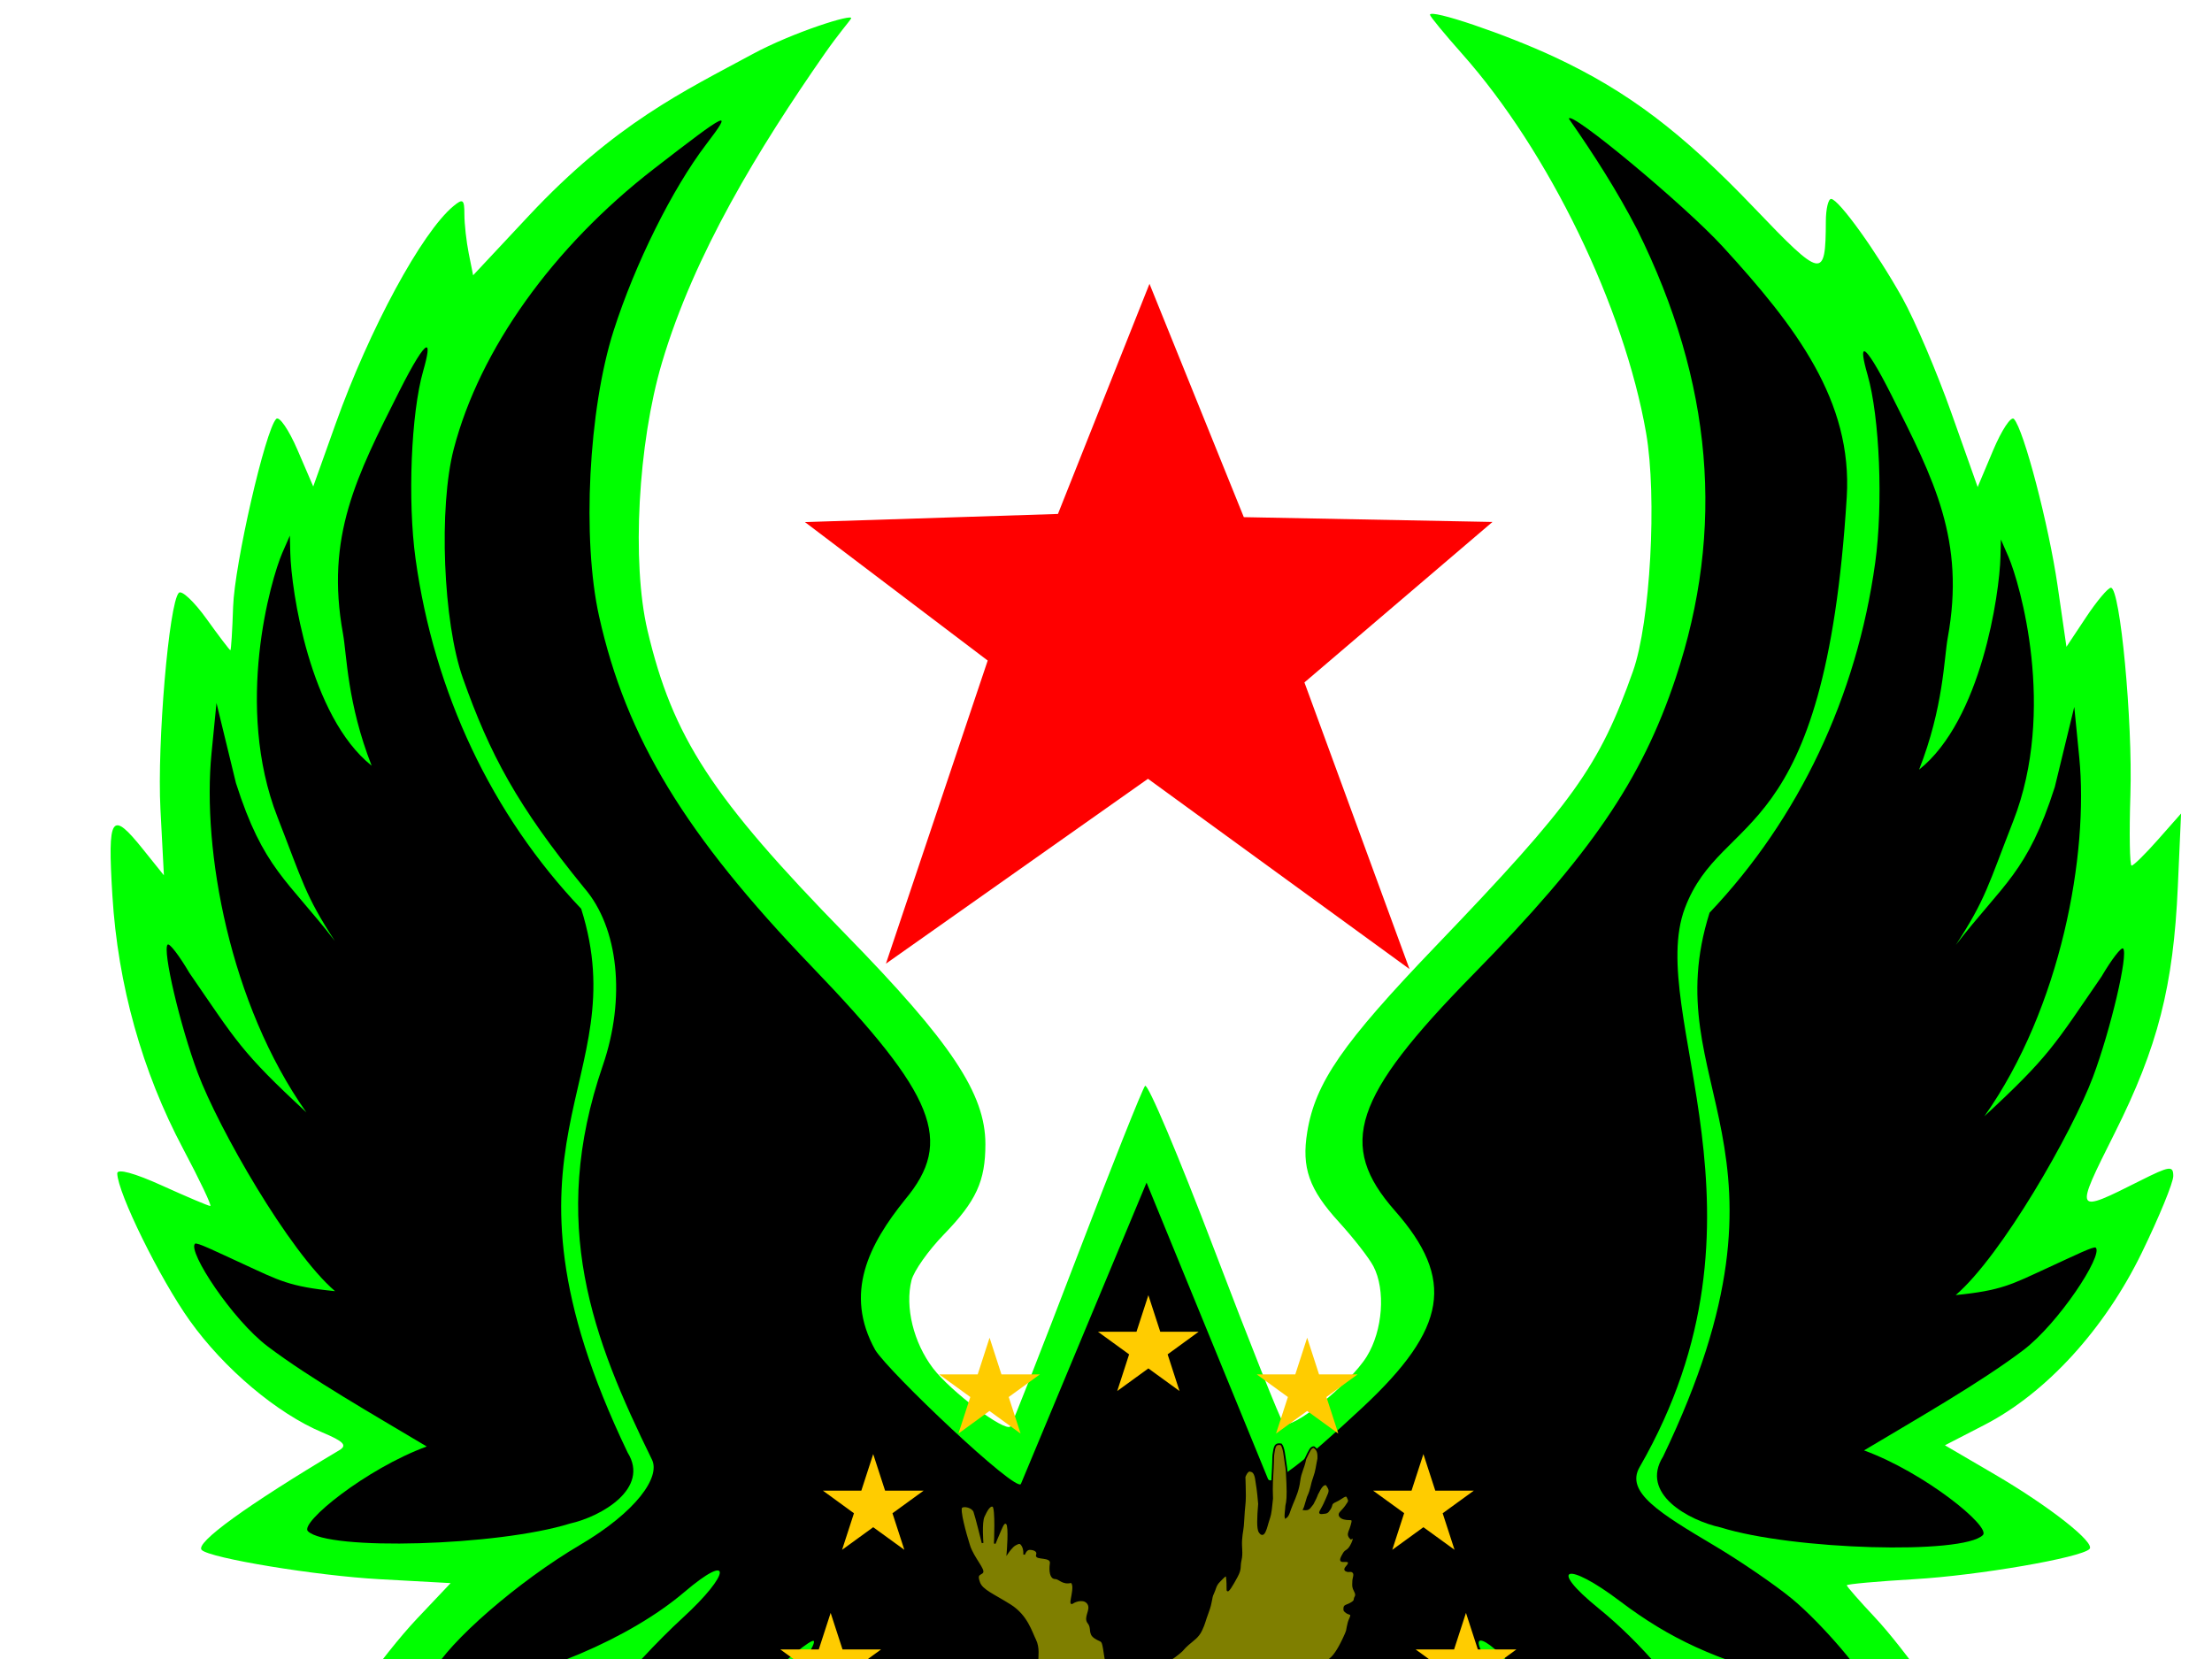 <?xml version="1.0"?><svg width="640" height="480" xmlns="http://www.w3.org/2000/svg" xmlns:xlink="http://www.w3.org/1999/xlink">
 <title>Eagle Star Hero</title>
 <defs>
  <symbol id="svg_39">
   <g id="svg_36">
    <path fill="#ffcc00" id="svg_37" d="m118.76,2l-3.768,11.598l-12.22,0l9.878,7.171l-3.768,11.634l9.878,-7.171l9.878,7.171l-3.768,-11.634l9.842,-7.171l-12.183,0l-3.768,-11.598zm-50.379,13.5l-3.768,11.634l-12.22,0l9.878,7.171l-3.768,11.598l9.842,-7.171l9.878,7.171l-3.768,-11.598l9.878,-7.171l-12.183,0l-3.768,-11.634zm100.758,0l-3.768,11.634l-12.22,0l9.878,7.171l-3.768,11.598l9.878,-7.171l9.878,7.171l-3.768,-11.598l9.878,-7.171l-12.22,0l-3.768,-11.634zm-137.674,36.915l-3.768,11.598l-12.183,0l9.842,7.171l-3.768,11.598l9.878,-7.171l9.878,7.171l-3.768,-11.598l9.878,-7.171l-12.22,0l-3.768,-11.598zm174.552,0l-3.768,11.598l-12.183,0l9.842,7.134l-3.768,11.634l9.878,-7.171l9.878,7.171l-3.768,-11.598l9.878,-7.171l-12.22,0l-3.768,-11.598zm-188.053,50.379l-3.768,11.598l-12.183,0l9.842,7.171l-3.768,11.598l9.915,-7.171l9.842,7.171l-3.768,-11.598l9.878,-7.171l-12.22,0l-3.768,-11.598zm201.553,0l-3.768,11.598l-12.183,0l9.842,7.171l-3.768,11.598l9.878,-7.171l9.878,7.171l-3.768,-11.561l9.878,-7.207l-12.22,0l-3.768,-11.598zm-188.053,50.379l-3.768,11.598l-12.183,0l9.842,7.171l-3.768,11.634l9.878,-7.171l9.878,7.171l-3.768,-11.634l9.878,-7.171l-12.22,0l-3.768,-11.598zm174.552,0l-3.768,11.598l-12.183,0l9.842,7.171l-3.768,11.634l9.878,-7.171l9.878,7.171l-3.768,-11.634l9.878,-7.171l-12.22,0l-3.768,-11.598zm-137.637,36.879l-3.768,11.634l-12.22,0l9.878,7.171l-3.768,11.598l9.878,-7.171l9.842,7.171l-3.768,-11.598l9.878,-7.171l-12.183,0l-3.768,-11.634zm100.758,0l-3.768,11.634l-12.22,0l9.878,7.134l-3.768,11.634l9.878,-7.171l9.878,7.171l-3.768,-11.634l9.878,-7.134l-12.22,0l-3.768,-11.634zm-50.379,13.5l-3.768,11.634l-12.22,0l9.878,7.134l-3.768,11.634l9.878,-7.171l9.878,7.171l-3.768,-11.634l9.842,-7.134l-12.183,0l-3.768,-11.634z"/>
   </g>
  </symbol>
  <symbol id="svg_2">
   <g>
    <title>Layer 1</title>
    <path fill="#7f7f00" fill-rule="evenodd" stroke="#000000" stroke-width="1pt" id="svg_1" d="m226.493,405.533c2.657,-2.214 6.641,-5.313 11.954,-4.87c5.313,0.443 17.267,1.328 21.695,0.443c4.428,-0.885 7.97,0.443 9.298,-3.099c1.328,-3.542 1.771,-15.054 5.313,-19.481c3.542,-4.428 13.283,-9.298 14.611,-13.725c1.328,-4.428 1.771,-6.199 0,-10.626c-1.771,-4.428 -5.756,-8.412 -11.512,-11.069c-5.756,-2.657 -11.069,-4.428 -11.069,-4.428c0,0 -11.512,10.626 -11.954,13.283c-0.443,2.657 0.886,5.313 -1.771,6.641c-2.657,1.328 -7.084,-2.656 -7.97,-9.741c-0.885,-7.084 2.214,-15.496 1.771,-20.367c-0.443,-4.87 -3.542,-9.298 -0.886,-14.168c2.657,-4.87 8.855,-12.397 13.725,-15.939c4.87,-3.542 13.283,-3.985 14.611,-8.412c1.328,-4.428 -8.412,-21.252 -8.412,-25.237c0,-3.985 1.328,-11.512 -1.771,-17.71c-3.099,-6.199 -6.641,-19.481 -19.924,-27.893c-13.283,-8.412 -22.58,-11.954 -24.794,-18.153c-2.214,-6.199 -0.443,-6.199 2.214,-7.97c2.657,-1.771 -7.084,-11.954 -10.183,-21.695c-3.099,-9.741 -8.412,-29.222 -6.199,-30.993c2.214,-1.771 8.855,0 10.183,3.542c1.328,3.542 6.641,25.237 6.641,25.237c0,0 -1.328,-16.382 0.885,-21.252c2.214,-4.87 4.87,-9.741 7.527,-8.412c2.657,1.328 1.328,30.107 1.328,30.107c0,0 2.657,-6.641 4.428,-10.626c1.771,-3.985 3.099,-7.527 5.313,-5.313c2.214,2.214 0.443,23.466 0.443,23.466c0,0 3.542,-5.313 6.199,-6.641c2.657,-1.328 3.985,-2.214 5.756,0.886c1.771,3.099 1.328,7.084 1.328,7.084c0,0 1.328,-4.428 4.428,-4.428c3.099,0 7.084,1.328 5.756,4.87c-1.328,3.542 11.954,0.443 11.069,6.641c-0.885,6.199 0,11.954 3.542,11.954c3.542,0 5.756,4.87 12.84,3.099c4.428,2.657 -2.214,19.038 0.885,16.825c3.099,-2.214 10.183,-3.985 12.84,0.886c2.657,4.87 -3.542,10.626 0,15.054c3.542,4.428 0,8.412 5.313,11.954c5.313,3.542 5.756,0.885 7.084,8.855c1.328,7.97 1.328,11.512 3.542,14.611c2.214,3.099 4.87,5.313 4.428,11.954c-0.443,6.641 -4.428,12.84 0.886,11.954c5.313,-0.886 7.527,-6.199 11.512,-8.412c3.985,-2.214 4.87,-2.657 10.183,-6.641c5.313,-3.985 6.199,-9.298 9.298,-10.626c3.099,-1.328 5.756,-0.885 10.183,-2.656c4.428,-1.771 8.855,-5.756 11.069,-7.527c2.214,-1.771 2.214,-2.657 6.199,-6.199c3.985,-3.542 7.97,-5.756 10.626,-11.512c2.657,-5.756 2.214,-6.199 5.313,-14.611c3.099,-8.412 2.214,-11.069 3.985,-14.611c1.771,-3.542 1.771,-6.641 4.87,-9.741c3.099,-3.099 5.756,-6.641 6.199,-3.542c0.443,3.099 0.443,7.527 0.443,10.183c0,2.657 3.985,-3.985 7.527,-10.626c3.542,-6.641 1.771,-7.527 3.099,-13.283c1.328,-5.756 0,-9.741 0.443,-16.382c0.443,-6.641 1.328,-7.084 1.771,-16.825c0.443,-9.741 1.23,-11.376 1.23,-18.46c0,-7.084 -0.257,-9.949 -0.344,-15.189c1.537,-4.022 3.26,-5.251 4.428,-4.87c1.439,0.381 3.37,0.406 4.526,5.756c0.885,5.756 1.684,10.048 2.558,20.809c-0.886,10.626 -1.328,19.924 0.443,22.58c1.771,2.657 3.099,2.214 4.428,-0.886c1.328,-3.099 1.328,-4.428 3.099,-9.741c1.771,-5.313 1.659,-8.795 2.57,-16.21c-0.443,-11.069 0.087,-16.111 0.529,-24.524c0.443,-8.412 -0.049,-8.658 0.886,-13.725c0.799,-4.797 1.918,-5.94 5.756,-5.313c2.214,2.657 2.657,9.298 3.542,15.054c0.885,5.756 0.885,5.313 1.328,15.939c0.443,10.626 0.062,14.868 -0.824,18.41c-0.209,3.948 -0.996,7.871 -0.504,9.483c2.656,-1.771 2.656,-4.87 5.313,-11.069c2.657,-6.199 4.87,-11.512 5.756,-18.596c0.885,-7.084 3.248,-9.679 4.76,-17.476c3.542,-7.527 4.317,-9.346 6.752,-9.532c2.57,1.845 3.788,3.505 3.542,9.298c-1.328,6.199 -1.328,9.298 -3.542,15.496c-2.214,6.199 -1.771,8.855 -4.87,15.496c-1.881,5.829 -2.114,7.809 -3.099,9.741c4.428,0.443 4.366,-1.316 7.084,-4.428c4.477,-8.524 2.78,-6.728 4.428,-9.298c2.459,-5.141 4.563,-7.034 6.641,-6.199c2.214,3.542 3.099,4.428 1.328,8.412c-1.771,3.985 -0.443,1.328 -3.099,7.084c-2.657,5.756 -5.313,7.97 -1.771,7.527c3.542,-0.443 3.985,0 6.199,-3.542c2.214,-3.542 0,-3.985 4.87,-6.199c4.87,-2.214 7.97,-6.199 9.298,-3.099c1.328,3.099 1.771,2.657 -1.328,7.084c-3.099,4.428 -6.199,5.756 -4.87,7.97c1.328,2.214 4.87,2.657 7.527,2.657c2.656,0 3.099,0.443 1.771,4.87c-1.328,4.428 -1.771,4.428 -2.214,6.641c-0.443,2.214 1.771,3.985 1.771,3.985c0,0 3.985,-2.657 0.885,3.985c-3.099,6.641 -4.87,4.87 -6.641,7.97c-1.771,3.099 -3.542,6.199 -0.885,6.199c2.656,0 5.313,-0.443 4.87,1.771c-0.443,2.214 -4.428,4.428 -2.214,5.756c2.214,1.328 3.985,-0.443 5.756,1.328c1.771,1.771 0,4.87 0,7.084c0,2.214 -0.443,3.985 0.443,6.199c0.886,2.214 2.657,4.428 1.328,6.641c-1.328,2.214 0.443,2.657 -3.099,4.87c-3.542,2.214 -5.756,1.771 -5.756,3.985c0,2.214 -0.443,1.771 1.771,3.542c2.214,1.771 4.87,0.443 3.099,4.428c-1.771,3.985 -1.328,3.542 -2.214,7.084c-0.886,3.542 0.443,1.771 -3.542,10.183c-3.985,8.412 -7.97,14.611 -11.954,16.825c-3.985,2.214 -3.099,7.084 -0.443,7.97c2.656,0.885 3.099,4.87 0.443,10.626c-2.657,5.756 -5.756,13.283 -6.641,17.267c-0.885,3.985 -1.771,4.428 -6.199,9.298c-4.428,4.87 -7.97,9.298 -11.954,10.626c-3.985,1.328 -4.428,5.756 -7.084,7.97c-2.656,2.214 -3.542,3.542 -9.298,3.542c-5.756,0 -5.756,-1.328 -11.512,0.443c-5.756,1.771 -8.412,3.542 -8.855,6.199c-0.443,2.656 -2.214,3.985 -5.756,3.099c-3.542,-0.885 -0.885,1.771 -5.313,3.542c-4.428,1.771 -3.099,3.985 -8.412,3.542c-5.313,-0.443 -7.97,-4.428 -9.298,0c-1.328,4.428 -1.771,7.97 -7.527,3.985c-5.756,-3.985 -8.855,-14.611 -11.954,-3.542c-3.099,11.069 -3.099,13.725 0.443,16.825c3.542,3.099 4.428,5.756 12.397,8.855c7.97,3.099 7.97,6.641 13.725,8.855c5.756,2.214 6.199,3.099 15.054,7.527c8.855,4.428 11.069,5.756 16.382,8.855c5.313,3.099 6.641,6.199 7.97,9.298c1.328,3.099 7.084,6.641 4.87,11.069c-2.214,4.428 -6.641,1.771 -6.641,3.985c0,2.214 0.885,3.985 -0.886,8.412c-1.771,4.428 -1.328,6.199 -7.527,7.97c-6.199,1.771 -9.741,2.657 -12.84,1.328c-3.099,-1.328 -3.985,3.985 -7.084,2.657c-3.099,-1.328 -4.428,-5.313 -6.641,-3.099c-2.214,2.214 1.771,3.542 -3.542,4.87c-5.313,1.328 -5.756,-2.214 -6.199,0.885c-0.443,3.099 1.328,6.199 -4.428,3.099c-5.756,-3.099 -3.985,-9.298 -8.412,-4.87c-4.428,4.428 -2.214,9.741 -10.183,5.313c-7.97,-4.428 -5.313,-4.87 -11.512,-4.428c-6.199,0.443 -6.199,0.885 -8.412,-3.985c-2.214,-4.87 2.214,-3.542 -7.527,-3.985c-9.741,-0.443 -4.87,5.756 -11.069,-2.656c-6.199,-8.412 -7.527,-16.825 -10.183,-7.527c-2.657,9.298 0,11.512 -3.985,14.168c-3.985,2.657 -24.351,1.771 -24.351,1.771c0,0 -0.443,10.183 -2.214,11.954c-1.771,1.771 -6.199,-1.771 -10.183,1.771c-3.985,3.542 -1.328,5.756 -4.87,8.855c-3.542,3.099 -10.626,3.542 -10.626,3.542c0,0 4.87,-3.985 6.199,-7.527c1.328,-3.542 3.099,-9.741 3.099,-9.741c0,0 -7.084,2.657 -10.183,3.099c-3.099,0.443 -7.97,-0.443 -7.97,-0.443l1.328,10.183c0,0 -8.412,0 -8.412,-3.542c0,-3.542 2.657,-13.283 4.87,-14.611c2.214,-1.328 5.313,-0.886 5.313,-0.886c0,0 -0.885,-4.428 1.328,-5.313c2.214,-0.886 3.542,0 7.084,0c3.542,0 19.481,-4.87 19.481,-4.87c0,0 -0.443,-11.512 1.328,-16.382c1.771,-4.87 10.183,-18.596 6.199,-20.809c-3.985,-2.214 -7.084,-0.443 -9.298,1.771c-2.214,2.214 -6.199,8.855 -14.611,10.626c-8.412,1.771 -15.054,2.657 -15.054,2.657c0,0 -1.771,0.885 -1.771,4.428c0,3.542 3.099,7.084 -1.328,11.512c-4.428,4.428 -7.97,8.412 -12.84,6.199c-4.87,-2.214 -5.756,-4.87 -5.756,-4.87c0,0 3.542,2.214 9.298,0.886c5.756,-1.328 3.542,-12.397 3.099,-14.611c-0.443,-2.214 -4.87,-4.428 -7.527,-2.214c-2.657,2.214 -6.199,7.97 -3.985,10.183c2.214,2.214 -6.199,-4.87 -5.756,-7.97c0.443,-3.099 1.771,-5.313 1.771,-5.313c0,0 -5.756,0 -9.298,-0.443c-3.542,-0.443 -6.199,-2.214 -6.199,0.443c0,2.657 1.771,14.611 -2.214,7.084c-3.985,-7.527 -5.756,-9.298 -1.771,-13.283z"/>
   </g>
  </symbol>
 </defs>
 <g>
  <title>Layer 1</title>
  <path d="m203.545,645.216l35.334,-102.623c-15.004,9.344 -31.238,16.531 -47.946,22.377c-4.595,1.391 -4.693,1.178 -3.347,-7.312c0.762,-4.809 2.666,-13.849 4.231,-20.089c3.973,-15.846 3.838,-16.406 -3.109,-12.814c-6.633,3.43 -36.769,11.058 -43.774,11.08l-4.505,0.014l4.815,-12.791c2.648,-7.035 6.325,-15.711 8.17,-19.281c1.846,-3.569 3.063,-6.778 2.705,-7.13c-0.358,-0.352 -5.173,0.159 -10.7,1.136c-13.465,2.38 -48.033,5.721 -49.045,4.741c-1.464,-1.419 14.364,-23.713 24.276,-34.193l9.73,-10.288l-20.619,-1.133c-18.205,-1 -49.019,-6.072 -51.409,-8.462c-2.005,-2.005 13.018,-12.894 39.834,-28.869c2.349,-1.399 1.259,-2.534 -4.934,-5.139c-13.109,-5.512 -28.422,-18.429 -38.363,-32.36c-8.609,-12.064 -20.836,-36.892 -20.965,-42.571c-0.033,-1.468 4.958,-0.114 12.966,3.517c7.161,3.247 13.438,5.904 13.949,5.904c0.511,0 -3.033,-7.462 -7.874,-16.582c-11.851,-22.325 -18.87,-47.462 -20.447,-73.227c-1.425,-23.295 -0.357,-24.885 8.938,-13.299l5.966,7.436l-1.001,-19.129c-0.994,-19.006 2.46,-59.655 5.321,-62.608c0.822,-0.849 4.429,2.543 8.016,7.537c3.586,4.994 6.691,9.077 6.898,9.074c0.208,-0.003 0.563,-5.656 0.79,-12.562c0.404,-12.314 9.323,-51.188 12.474,-54.369c0.88,-0.888 3.649,3.148 6.154,8.97l4.554,10.586l6.484,-18.159c9.787,-27.411 24.906,-55.347 34.069,-62.952c2.761,-2.292 3.184,-1.976 3.184,2.377c0,2.761 0.567,7.856 1.261,11.323l1.261,6.303l16.078,-17.185c25.067,-26.793 45.031,-36.127 64.794,-46.822c11.693,-6.328 29.401,-11.887 28.485,-10.297c-0.572,0.991 -3.546,4.316 -7.636,10.186c-19.12,27.444 -37.784,58.04 -47.093,89.443c-6.917,23.335 -8.784,57.856 -4.185,77.381c7.3,30.989 18.617,48.344 57.435,88.083c30.449,31.171 40.342,46.03 40.342,60.595c0,10.707 -2.658,16.491 -12.007,26.124c-4.484,4.621 -8.702,10.588 -9.373,13.261c-1.943,7.74 0.588,18.072 6.243,25.485c5.121,6.714 20.729,18.452 22.362,16.819c0.455,-0.455 9.094,-22.456 19.199,-48.89c10.104,-26.435 19.002,-48.779 19.773,-49.654c0.771,-0.875 9.756,20.38 19.966,47.232c10.211,26.853 19.24,49.523 20.065,50.379c2.189,2.271 19.186,-11.345 24.112,-19.317c4.637,-7.503 5.504,-19.244 1.927,-26.086c-1.262,-2.415 -5.754,-8.181 -9.981,-12.813c-8.654,-9.484 -10.846,-15.703 -9.172,-26.018c2.318,-14.285 10.211,-25.705 37.23,-53.867c39.734,-41.415 47.231,-51.863 57.022,-79.472c5.013,-14.135 7.014,-50.466 3.798,-68.936c-6.353,-36.482 -28.191,-81.506 -53.179,-109.641c-5.144,-5.792 -9.354,-10.905 -9.354,-11.361c0,-1.807 21.931,5.625 36,12.2c21.191,9.904 36.8,21.697 57.823,43.688c19.713,20.62 20.642,20.793 20.713,3.864c0.015,-3.593 0.706,-6.504 1.535,-6.47c2.213,0.091 13.14,15.292 20.625,28.693c3.585,6.419 9.949,21.343 14.142,33.163l7.623,21.492l4.487,-10.647c2.468,-5.856 5.169,-9.926 6.003,-9.045c2.843,3.006 10.085,30.677 12.645,48.316l2.555,17.603l5.672,-8.542c3.12,-4.698 6.354,-8.542 7.188,-8.542c2.682,0 6.318,38.543 5.641,59.799c-0.361,11.333 -0.205,20.604 0.348,20.601c0.553,-0.002 3.999,-3.396 7.659,-7.541l6.654,-7.537l-0.936,21.104c-1.28,28.865 -5.782,46.447 -18.274,71.367c-11.742,23.424 -11.759,23.392 7.408,13.759c8.511,-4.278 9.547,-4.423 9.547,-1.34c0,1.902 -4.103,11.892 -9.117,22.199c-10.761,22.12 -27.647,40.597 -45.525,49.813l-11.429,5.892l14.444,8.442c15.783,9.224 29.159,19.752 27.395,21.561c-2.463,2.526 -32.182,7.65 -50.636,8.731c-10.778,0.631 -19.596,1.429 -19.596,1.773c0,0.344 3.646,4.509 8.103,9.255c8.648,9.21 24.055,30.999 24.055,34.02c0,1.001 -2.035,1.404 -4.522,0.897c-2.487,-0.507 -11.758,-1.482 -20.601,-2.165c-8.844,-0.684 -20.043,-2.125 -24.888,-3.204c-4.845,-1.079 -9.204,-1.566 -9.687,-1.083c-0.483,0.483 1.105,4.767 3.529,9.519c2.424,4.752 6.056,13.432 8.072,19.289c3.14,9.127 3.236,10.649 0.672,10.649c-6.837,0 -34.608,-6.625 -42.749,-10.198l-8.774,-3.851l1.245,4.512c3.167,11.482 7.779,37.824 6.795,38.809c-13.888,3.516 -53.854,-28.781 -50.866,-19.847l33.522,100.236l-125.82,-87.552l-128.873,87.257z" id="path5842" fill="#00ff00"/>
  <path d="m330.633,544.984l109.727,77.291l-43.949,-117.387c-0.986,-2.634 4.554,-9.649 7.687,-3.317c5.46,11.036 30.259,33.946 45.472,42.009c6.98,3.699 13.071,6.345 13.536,5.88c1.816,-1.816 -5.451,-24.362 -12.12,-37.605c-3.863,-7.671 -11.088,-18.937 -16.056,-25.036c-11.138,-13.675 -8.519,-16.885 3.307,-4.054c15.268,16.564 42.13,33.305 60.675,37.814c6.911,1.68 6.562,-0.034 -3.357,-16.498c-9.089,-15.086 -20.81,-28.823 -33.095,-38.786c-14.773,-11.981 -9.246,-13.758 6.27,-2.016c14.38,10.883 27.771,17.017 48.992,22.445c16.228,4.15 22.672,4.833 22.591,2.392c-0.103,-3.073 -13.296,-18.503 -21.842,-25.546c-4.856,-4.002 -14.929,-10.9 -22.386,-15.33c-16.002,-9.506 -25.855,-15.539 -21.707,-22.741c41.866,-72.697 1.619,-131.248 13.108,-161.737c10.833,-28.748 40.508,-16.634 46.834,-118.936c1.713,-27.829 -14.668,-49.321 -35.894,-72.485c-11.042,-12.05 -44.489,-39.844 -44.489,-36.969c7.21,10.338 13.994,20.905 19.808,32.169c21.824,44.082 25.451,86.523 11.079,129.638c-9.863,29.588 -24.505,51.011 -58.657,85.822c-34.728,35.399 -39.321,49.277 -22.596,68.277c17.492,19.872 15.175,34.043 -9.307,56.906c-17.627,16.461 -26.45,23.025 -27.414,20.671l-35.117,-85.69l-36.344,87.161c-1.177,2.822 -38.146,-32.244 -42.165,-38.746c-9.121,-16.449 -1.786,-30.553 8.646,-43.513c14.137,-16.92 8.862,-30.112 -26.923,-67.329c-36.728,-38.198 -53.749,-66.212 -61.608,-101.397c-4.981,-22.297 -3.067,-59.956 4.201,-82.657c6.207,-19.388 16.983,-41.075 26.815,-53.967c7.873,-10.323 6.627,-9.736 -15.204,7.166c-29.181,22.593 -50.349,52.219 -57.853,80.969c-4.417,16.919 -3.105,50.149 2.619,66.335c7.786,22.019 15.698,36.909 35.119,60.725c9.944,11.49 12.052,31.926 5.383,51.349c-15.768,45.925 -2.936,79.062 14.214,114.049c2.512,5.126 -4.637,15.149 -20.802,24.677c-17.922,10.564 -38.113,28.102 -42.809,37.184l-3.083,5.962l9.731,-1.365c23.722,-3.327 50.553,-14.707 66.327,-28.132c13.958,-11.88 13.566,-5.402 -0.451,7.441c-7.345,6.73 -16.696,16.818 -20.78,22.417c-9.743,13.358 -18.906,29.319 -17.588,30.638c1.685,1.685 15.295,-3.294 30.46,-11.143c8.451,-4.374 20.166,-13.094 29.338,-21.838c8.398,-8.006 15.808,-14.016 16.468,-13.357c0.659,0.659 -3.218,6.962 -8.617,14.005c-11.381,14.849 -20.519,33.131 -24.772,49.56c-3.466,13.389 -2.669,13.859 10.52,6.206c21.02,-12.196 48.414,-38.559 48.414,-46.59c0,-1.28 4.744,-3.31 4.404,-2.327l-42.656,123.106l107.898,-73.774z" id="path5840" stroke-miterlimit="4" marker-start="none" stroke-width="0" fill="#000000"/>
  <path d="m123.31,100.52c-0.975,0.248 -3.674,4.517 -7.788,12.687c-12.354,24.532 -21.401,42.057 -16.284,70.145c1.108,6.079 1.213,20.151 8.299,38.2c-18.015,-14.368 -23.264,-50.848 -23.546,-61.553l-0.126,-5.025l-2.198,5.025c-3.27,7.589 -13.942,44.269 -1.378,76.423c7.249,18.55 7.955,22.579 16.607,35.843c-13.74,-17.776 -20.71,-20.886 -28.627,-45.694l-5.633,-23.171l-1.445,14.634c-2.747,27.879 5.239,72.387 27.452,103.806c-18.929,-17.527 -20.123,-20.422 -33.858,-40.369c-2.928,-4.996 -5.766,-8.68 -6.281,-8.165c-1.559,1.559 3.619,23.543 8.73,37.183c5.993,15.992 26.398,51.679 39.71,63.089c-13.293,-1.336 -16.111,-3.056 -26.475,-7.817c-8.19,-3.762 -13.541,-6.415 -14.051,-5.904c-2.182,2.182 10.783,21.964 21.041,29.709c12.465,9.411 30.474,19.658 46.01,28.948c-17.554,6.424 -36.806,22.087 -34.39,24.502c5.722,5.722 55.033,4.302 75.811,-2.198c9.177,-2.049 23.162,-10.186 16.707,-20.539c-43.403,-90.38 2.545,-106.689 -13.441,-157.337c-25.867,-27.24 -42.559,-62.502 -47.923,-101.248c-2.333,-16.848 -1.302,-42.124 2.198,-54.33c1.377,-4.801 1.638,-7.039 0.879,-6.846z" id="path5836" fill="#000000"/>
  <path d="m539.477,101.651c0.975,0.248 3.674,4.517 7.788,12.687c12.354,24.532 21.401,42.057 16.284,70.145c-1.107,6.079 -1.213,20.151 -8.299,38.2c18.015,-14.368 23.264,-50.848 23.546,-61.553l0.126,-5.025l2.198,5.025c3.27,7.589 13.942,44.269 1.378,76.423c-7.249,18.55 -7.955,22.579 -16.607,35.843c13.74,-17.776 20.71,-20.886 28.627,-45.694l5.633,-23.171l1.445,14.635c2.747,27.879 -5.239,72.387 -27.452,103.806c18.929,-17.527 20.123,-20.422 33.858,-40.369c2.928,-4.996 5.766,-8.68 6.281,-8.165c1.559,1.559 -3.619,23.543 -8.73,37.183c-5.993,15.992 -26.398,51.679 -39.71,63.089c13.293,-1.336 16.111,-3.056 26.475,-7.817c8.19,-3.762 13.541,-6.415 14.051,-5.904c2.182,2.182 -10.783,21.964 -21.041,29.709c-12.465,9.411 -30.474,19.658 -46.01,28.948c17.554,6.424 36.806,22.087 34.39,24.502c-5.722,5.722 -55.033,4.302 -75.811,-2.198c-9.328,-2.037 -23.485,-9.762 -16.707,-20.539c43.403,-90.38 -2.545,-106.689 13.441,-157.337c25.867,-27.24 42.559,-62.502 47.923,-101.248c2.333,-16.848 1.302,-42.124 -2.198,-54.33c-1.377,-4.801 -1.638,-7.039 -0.879,-6.846z" id="path1893" fill="#000000"/>
  <path d="m332.146,225.329l-75.819,53.488l29.446,-87.698l-52.882,-40.065l73.204,-2.352l26.487,-66.586l27.293,67.512l71.945,1.388l-54.408,46.43l30.397,82.928l-75.663,-55.044z" id="path5838" stroke-miterlimit="4" stroke-width="10" fill="#ff0000"/>
  <use fill="black" x="245.558" y="408.898" transform="matrix(0.912,0,0,0.912,0,0) " xlink:href="#svg_39" id="svg_40"/>
  <use stroke="#00d4ff" fill="#00ffff" id="svg_3" xlink:href="#svg_2" transform="matrix(0.362,0,0,0.36,-261.011,-389.551) " y="2153.066" x="1284.29"/>
 </g>
</svg>